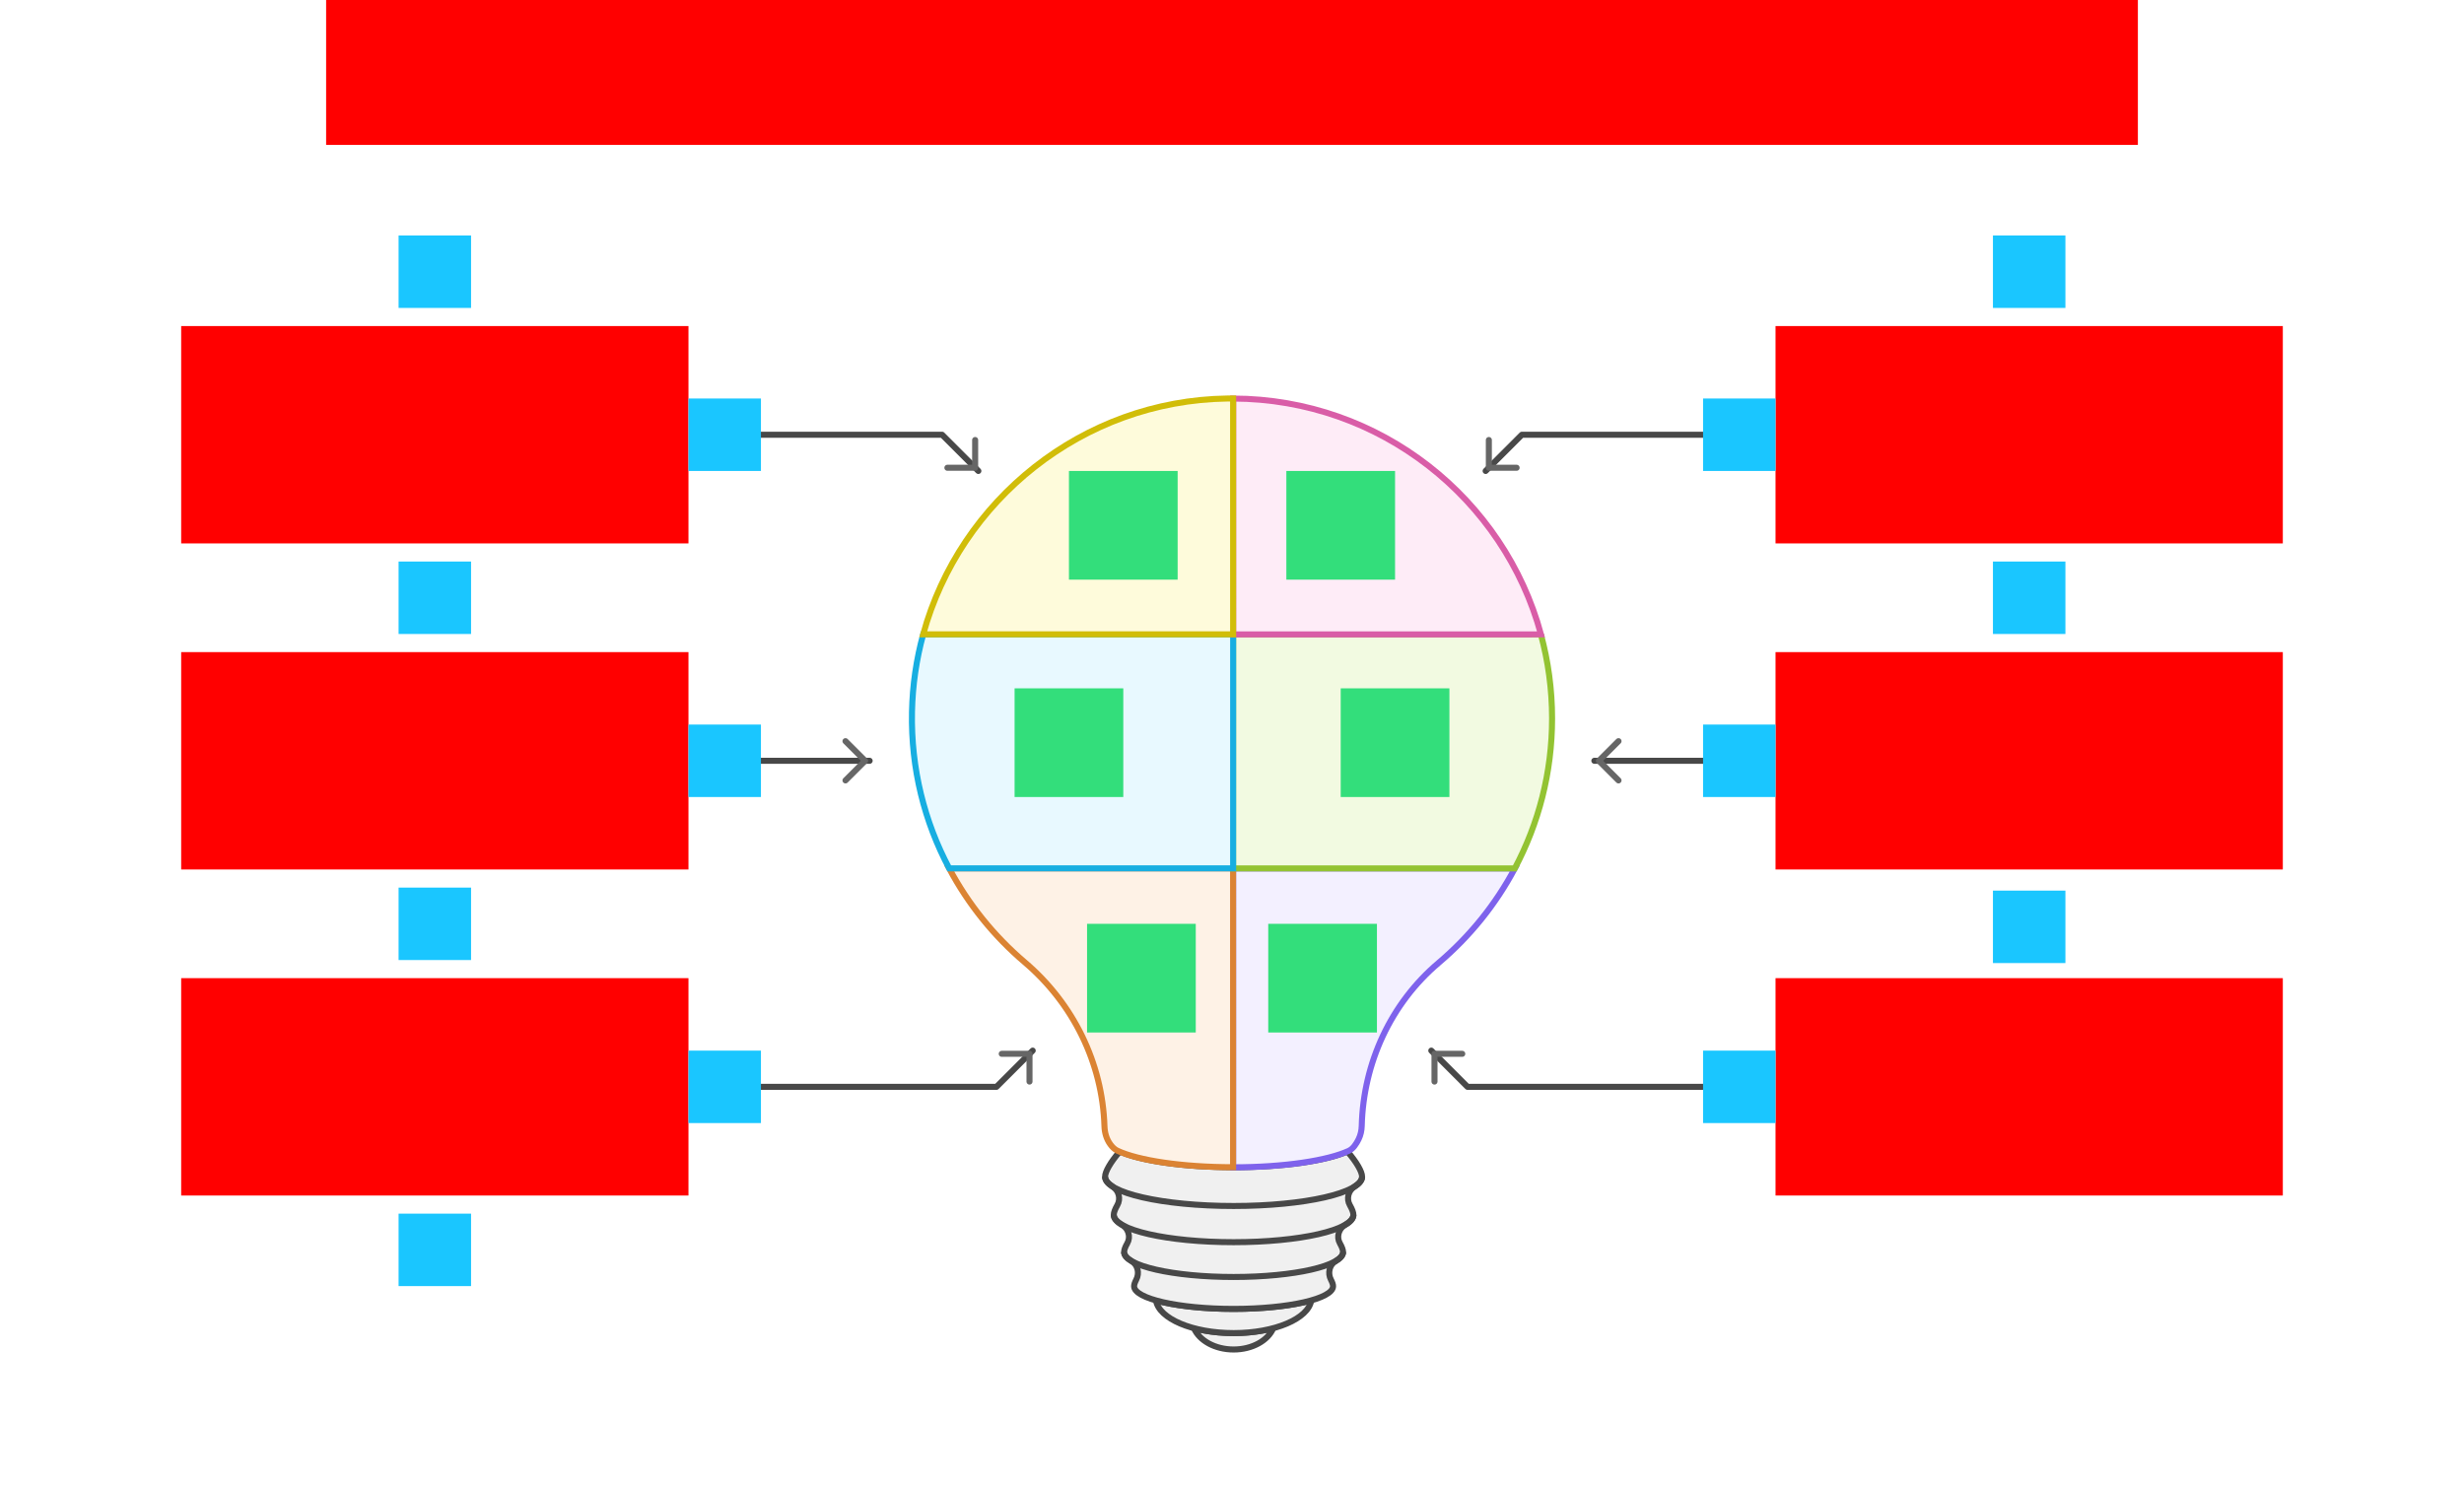 <svg xmlns="http://www.w3.org/2000/svg" width="816" height="492">    <g id="sector-lightbulb-v1--family--6">        <g id="lines">            <g id="g-0">                <g id="cu">                    <g id="cu_1" >                        <path id="Vector" transform="translate(395.405, 439.943)" fill="#f0f0f0" d="M0 0 C1.747 4.093 6.959 7.057 13.13 7.057 C19.3 7.057 24.512 4.093 26.259 0 C22.415 1.028 17.922 1.627 13.13 1.627 C8.337 1.627 3.844 1.028 0 0 Z"></path>
                        <path id="Vector_1" transform="translate(395.405, 439.943)" fill="none" stroke="#484848" stroke-width="2" stroke-linejoin="miter" stroke-linecap="none" stroke-miterlimit="10"  d="M 0 0 C 1.747 4.093 6.959 7.057 13.13 7.057 C 19.3 7.057 24.512 4.093 26.259 0 C 22.415 1.028 17.922 1.627 13.13 1.627 C 8.337 1.627 3.844 1.028 0 0 Z"></path></g>
                    <g id="cu_2" >                        <path id="Vector_2" transform="translate(382.825, 430.74)" fill="#f0f0f0" d="M0 0 C0.949 6.059 12.091 10.83 25.71 10.83 C39.329 10.83 50.481 6.049 51.42 0 C45.379 1.717 36.114 2.815 25.71 2.815 C15.306 2.815 6.031 1.717 0 0 Z"></path>
                        <path id="Vector_3" transform="translate(382.825, 430.74)" fill="none" stroke="#484848" stroke-width="2" stroke-linejoin="miter" stroke-linecap="none" stroke-miterlimit="10"  d="M 0 0 C 0.949 6.059 12.091 10.83 25.71 10.83 C 39.329 10.83 50.481 6.049 51.42 0 C 45.379 1.717 36.114 2.815 25.71 2.815 C 15.306 2.815 6.031 1.717 0 0 Z"></path></g>
                    <g id="cu_3" >                        <path id="Vector_4" transform="translate(365.971, 381.411)" fill="#f0f0f0" d="M4.862 0 C1.767 3.583 0 6.718 0 8.345 C0 9.492 0.879 10.591 2.476 11.619 C4.573 12.956 5.272 15.661 4.034 17.817 C3.275 19.135 2.876 20.233 2.876 20.981 C2.876 22.139 3.834 23.247 5.571 24.265 C7.728 25.523 8.577 28.258 7.338 30.434 C6.66 31.622 6.3 32.62 6.3 33.299 C6.3 34.347 7.159 35.345 8.716 36.273 C10.843 37.531 11.452 40.286 10.314 42.472 C9.855 43.36 9.605 44.099 9.605 44.628 C9.605 48.78 24.362 52.144 42.553 52.144 C60.745 52.144 75.502 48.78 75.502 44.628 C75.502 44.099 75.262 43.36 74.793 42.472 C73.655 40.286 74.274 37.531 76.391 36.273 C77.948 35.355 78.807 34.347 78.807 33.299 C78.807 32.62 78.447 31.632 77.769 30.434 C76.53 28.268 77.379 25.533 79.536 24.265 C81.283 23.247 82.231 22.139 82.231 20.981 C82.231 20.233 81.832 19.135 81.073 17.817 C79.835 15.661 80.534 12.946 82.631 11.619 C84.238 10.601 85.107 9.492 85.107 8.345 C85.107 6.718 83.34 3.583 80.245 0 C73.136 3.094 58.928 5.21 42.544 5.21 C26.159 5.21 11.971 3.094 4.862 0 Z"></path>
                        <path id="Vector_5" transform="translate(365.971, 381.411)" fill="none" stroke="#484848" stroke-width="2" stroke-linejoin="miter" stroke-linecap="none" stroke-miterlimit="10"  d="M 4.862 0 C 1.767 3.583 0 6.718 0 8.345 C 0 9.492 0.879 10.591 2.476 11.619 C 4.573 12.956 5.272 15.661 4.034 17.817 C 3.275 19.135 2.876 20.233 2.876 20.981 C 2.876 22.139 3.834 23.247 5.571 24.265 C 7.728 25.523 8.577 28.258 7.338 30.434 C 6.66 31.622 6.3 32.62 6.3 33.299 C 6.3 34.347 7.159 35.345 8.716 36.273 C 10.843 37.531 11.452 40.286 10.314 42.472 C 9.855 43.36 9.605 44.099 9.605 44.628 C 9.605 48.78 24.362 52.144 42.553 52.144 C 60.745 52.144 75.502 48.78 75.502 44.628 C 75.502 44.099 75.262 43.36 74.793 42.472 C 73.655 40.286 74.274 37.531 76.391 36.273 C 77.948 35.355 78.807 34.347 78.807 33.299 C 78.807 32.62 78.447 31.632 77.769 30.434 C 76.53 28.268 77.379 25.533 79.536 24.265 C 81.283 23.247 82.231 22.139 82.231 20.981 C 82.231 20.233 81.832 19.135 81.073 17.817 C 79.835 15.661 80.534 12.946 82.631 11.619 C 84.238 10.601 85.107 9.492 85.107 8.345 C 85.107 6.718 83.34 3.583 80.245 0 C 73.136 3.094 58.928 5.21 42.544 5.21 C 26.159 5.21 11.971 3.094 4.862 0 Z"></path></g>
                    <path id="Vector_6" transform="translate(372.271, 414.709)" fill="none" stroke="#484848" stroke-width="2" stroke-linejoin="miter" stroke-linecap="none" stroke-miterlimit="10"  d="M 0 0 C 0 4.572 16.235 8.275 36.263 8.275 C 56.292 8.275 72.527 4.572 72.527 0"></path>
                    <path id="Vector_7" transform="translate(368.847, 402.402)" fill="none" stroke="#484848" stroke-width="2" stroke-linejoin="miter" stroke-linecap="none" stroke-miterlimit="10"  d="M 0 0 C 0 5.001 17.772 9.053 39.688 9.053 C 61.604 9.053 79.376 5.001 79.376 0"></path>
                    <path id="Vector_8" transform="translate(365.971, 389.755)" fill="none" stroke="#484848" stroke-width="2" stroke-linejoin="miter" stroke-linecap="none" stroke-miterlimit="10"  d="M 0 0 C 0 5.36 19.06 9.712 42.563 9.712 C 66.067 9.712 85.127 5.36 85.127 0"></path></g></g>
            <g id="g-6">                <g id="cu_4">                    <g id="cu_5" >                        <path id="Vector_9" transform="translate(408.365, 287.643)" fill="#f3f0ff" d="M38.38 93.508 C31.501 96.762 16.904 99.008 0.01 99.008 L0 0 L93.294 0.01 C86.934 11.968 78.358 22.568 68.104 31.253 C52.218 44.698 43.133 64.481 42.603 85.243 C42.563 86.81 42.234 88.347 41.545 89.745 C40.826 91.202 39.758 92.859 38.38 93.508 Z"></path>
                        <path id="Vector_10" transform="translate(408.365, 287.643)" fill="none" stroke="#7e62ec" stroke-width="2" stroke-linejoin="miter" stroke-linecap="none" stroke-miterlimit="10"  d="M 0 0 L 93.294 0.01 C 86.934 11.968 78.358 22.568 68.104 31.253 C 52.218 44.698 43.133 64.481 42.603 85.243 C 42.563 86.81 42.234 88.347 41.545 89.745 C 40.826 91.202 39.758 92.859 38.38 93.508 C 31.501 96.762 16.904 99.008 0.01 99.008 L 0 0 Z"></path></g></g>
                <g id="ar-with-terminator">                    <path id="line" marker-end="url(#arrow)" transform="matrix(-1, -8.742277657347586e-8, 8.742277657347586e-8, -1, 576, 360)" fill="none" stroke="#484848" stroke-width="2" stroke-linejoin="round" stroke-linecap="round" stroke-miterlimit="4"  d="M 0 0 L 90 0 L 102 12"></path></g></g>
            <g id="g-5">                <g id="cu_6">                    <g id="cu_7" >                        <path id="Vector_11" transform="translate(314.332, 287.623)" fill="#fef2e6" d="M25.001 31.083 C14.827 22.429 6.32 11.888 0 0.01 L94.033 0 L94.023 98.998 C77.169 98.998 62.592 96.762 55.703 93.518 C54.794 93.089 54.006 92.3 53.377 91.432 C52.109 89.705 51.499 87.589 51.43 85.443 C50.761 64.431 41.076 44.758 25.001 31.083 Z"></path>
                        <path id="Vector_12" transform="translate(314.332, 287.623)" fill="none" stroke="#db8333" stroke-width="2" stroke-linejoin="miter" stroke-linecap="none" stroke-miterlimit="10"  d="M 94.033 0 L 94.023 98.998 C 77.169 98.998 62.592 96.762 55.703 93.518 C 54.794 93.089 54.006 92.3 53.377 91.432 C 52.109 89.705 51.499 87.589 51.43 85.443 C 50.761 64.431 41.076 44.758 25.001 31.083 C 14.827 22.429 6.32 11.888 0 0.01 L 94.033 0 Z"></path></g></g>
                <g id="ar-with-terminator_1">                    <path id="line_1" marker-end="url(#arrow)" transform="translate(240, 348)" fill="none" stroke="#484848" stroke-width="2" stroke-linejoin="round" stroke-linecap="round" stroke-miterlimit="4"  d="M 0 12 L 90 12 L 102 0"></path></g></g>
            <g id="g-4">                <g id="cu_8">                    <g id="cu_9" >                        <path id="Vector_13" transform="translate(408.355, 210.126)" fill="#f2fae1" d="M105.645 27.849 C105.645 45.796 101.172 62.705 93.294 77.517 L0 77.527 L0.01 0.01 L101.941 0 C104.347 8.874 105.645 18.206 105.645 27.849 Z"></path>
                        <path id="Vector_14" transform="translate(408.355, 210.126)" fill="none" stroke="#93c332" stroke-width="2" stroke-linejoin="miter" stroke-linecap="none" stroke-miterlimit="10"  d="M 0.01 0.01 L 101.951 0 L 101.941 0 M 0.01 0.01 L 101.941 0 M 0.01 0.01 L 0 77.527 L 93.294 77.517 C 101.172 62.705 105.645 45.796 105.645 27.849 C 105.645 18.206 104.347 8.874 101.941 0"></path></g></g>
                <g id="ar-with-terminator_2">                    <path id="line_2" marker-end="url(#arrow)" transform="matrix(-1, 0, 0, 1, 576, 252)" fill="none" stroke="#484848" stroke-width="2" stroke-linejoin="round" stroke-linecap="round" stroke-miterlimit="4"  d="M 0 0 L 48 0"></path></g></g>
            <g id="g-3">                <g id="cu_10">                    <g id="cu_11" >                        <path id="Vector_15" transform="translate(302, 210.106)" fill="#e8f9ff" d="M0.021 25.743 C0.201 16.859 1.479 8.245 3.735 0.01 L106.385 0 L106.375 77.517 L12.342 77.517 C4.155 62.126 -0.348 44.478 0.021 25.743 Z"></path>
                        <path id="Vector_16" transform="translate(302, 210.106)" fill="none" stroke="#17aee1" stroke-width="2" stroke-linejoin="miter" stroke-linecap="none" stroke-miterlimit="10"  d="M 106.375 77.517 L 106.385 0 L 3.735 0.01 C 1.479 8.245 0.201 16.859 0.021 25.743 C -0.348 44.478 4.155 62.126 12.342 77.517 L 106.375 77.517 Z"></path></g></g>
                <g id="ar-with-terminator_3">                    <path id="line_3" marker-end="url(#arrow)" transform="translate(240, 252)" fill="none" stroke="#484848" stroke-width="2" stroke-linejoin="round" stroke-linecap="round" stroke-miterlimit="4"  d="M 0 0 L 48 0"></path></g></g>
            <g id="g-2">                <g id="cu_12">                    <g id="cu_13" >                        <path id="Vector_17" transform="translate(408.385, 132.01)" fill="#feecf7" d="M0.01 0 C48.754 0.17 89.74 33.209 101.941 78.116 L0 78.126 L0.01 0 Z"></path>
                        <path id="Vector_18" transform="translate(408.385, 132.01)" fill="none" stroke="#d95da7" stroke-width="2" stroke-linejoin="miter" stroke-linecap="none" stroke-miterlimit="10"  d="M 0 78.126 L 0.01 0 C 48.754 0.17 89.74 33.209 101.941 78.116 L 0 78.126 Z"></path></g></g>
                <g id="ar-with-terminator_4">                    <path id="line_4" marker-end="url(#arrow)" transform="matrix(-1, 0, 0, 1, 576, 144)" fill="none" stroke="#484848" stroke-width="2" stroke-linejoin="round" stroke-linecap="round" stroke-miterlimit="4"  d="M 0 0 L 72 0 L 84 12"></path></g></g>
            <g id="g-1">                <g id="cu_14">                    <g id="cu_15" >                        <path id="Vector_19" transform="translate(305.725, 132)" fill="#fefbdb" d="M100.763 0 L102.64 0 L102.65 78.116 L0 78.116 C12.191 33.678 52.788 0.669 100.763 0 Z"></path>
                        <path id="Vector_20" transform="translate(305.725, 132)" fill="none" stroke="#d1bd08" stroke-width="2" stroke-linejoin="miter" stroke-linecap="none" stroke-miterlimit="10"  d="M 102.65 78.116 L 0 78.116 C 12.191 33.678 52.788 0.669 100.763 0 C 101.392 0 102.011 0 102.64 0 L 102.65 78.116 Z"></path></g></g>
                <g id="ar-with-terminator_5">                    <path id="line_5" marker-end="url(#arrow)" transform="translate(240, 144)" fill="none" stroke="#484848" stroke-width="2" stroke-linejoin="round" stroke-linecap="round" stroke-miterlimit="4"  d="M 0 0 L 72 0 L 84 12"></path></g></g></g>
        <path id="tx-cb-title" transform="matrix(1, -1.6081230200044232e-16, 1.6081230200044232e-16, 1, 108, 0)" fill="#ff00001a" d="M0 0 L600 0 L600 48 L0 48 L0 0 Z"></path>
        <rect id="bt-cc-add-7" fill="#1ac6ff33" transform="matrix(1, -8.326672684688674e-17, 8.326672684688674e-17, 1, 132, 402)" width="24" height="24" rx="0" ry="0"></rect>
        <rect id="bt-cc-add-6" fill="#1ac6ff33" transform="matrix(1, 5.551115123125783e-17, -5.551115123125783e-17, 1, 660, 295)" width="24" height="24" rx="0" ry="0"></rect>
        <rect id="bt-cc-add-5" fill="#1ac6ff33" transform="translate(132, 294)" width="24" height="24" rx="0" ry="0"></rect>
        <rect id="bt-cc-add-4" fill="#1ac6ff33" transform="matrix(1, 5.551115123125783e-17, -5.551115123125783e-17, 1, 660, 186)" width="24" height="24" rx="0" ry="0"></rect>
        <rect id="bt-cc-add-3" fill="#1ac6ff33" transform="matrix(1, -8.326672684688674e-17, 8.326672684688674e-17, 1, 132, 186)" width="24" height="24" rx="0" ry="0"></rect>
        <rect id="bt-cc-add-2" fill="#1ac6ff33" transform="matrix(1, 5.551115123125783e-17, -5.551115123125783e-17, 1, 660, 78)" width="24" height="24" rx="0" ry="0"></rect>
        <rect id="bt-cc-add-1" fill="#1ac6ff33" transform="matrix(1, 5.551115123125783e-17, -5.551115123125783e-17, 1, 132, 78)" width="24" height="24" rx="0" ry="0"></rect>
        <path id="ic-cc-1" transform="matrix(1, 1.1102230246251565e-16, -1.1102230246251565e-16, 1, 354, 156)" fill="#33de7b1a" d="M0 0 L36 0 L36 36 L0 36 L0 0 Z"></path>
        <path id="ic-cc-3" transform="translate(336, 228)" fill="#33de7b1a" d="M0 0 L36 0 L36 36 L0 36 L0 0 Z"></path>
        <path id="ic-cc-5" transform="matrix(1, -1.6653345369377348e-16, 1.6653345369377348e-16, 1, 360, 306)" fill="#33de7b1a" d="M0 0 L36 0 L36 36 L0 36 L0 0 Z"></path>
        <path id="ic-cc-6" transform="translate(420, 306)" fill="#33de7b1a" d="M0 0 L36 0 L36 36 L0 36 L0 0 Z"></path>
        <path id="ic-cc-4" transform="matrix(1, -1.6653345369377348e-16, 1.6653345369377348e-16, 1, 444, 228)" fill="#33de7b1a" d="M0 0 L36 0 L36 36 L0 36 L0 0 Z"></path>
        <path id="ic-cc-2" transform="matrix(1, -5.551115123125783e-17, 5.551115123125783e-17, 1, 426, 156)" fill="#33de7b1a" d="M0 0 L36 0 L36 36 L0 36 L0 0 Z"></path>
        <path id="tx-rc-1" transform="matrix(1, -5.551115123125783e-17, 5.551115123125783e-17, 1, 60, 108)" fill="#ff00001a" d="M0 0 L168 0 L168 72 L0 72 L0 0 Z"></path>
        <path id="tx-rc-3" transform="translate(60, 216)" fill="#ff00001a" d="M0 0 L168 0 L168 72 L0 72 L0 0 Z"></path>
        <path id="tx-rc-5" transform="matrix(1, -5.551115123125783e-17, 5.551115123125783e-17, 1, 60, 324)" fill="#ff00001a" d="M0 0 L168 0 L168 72 L0 72 L0 0 Z"></path>
        <path id="tx-lc-6" transform="matrix(1, -5.551115123125783e-17, 5.551115123125783e-17, 1, 588, 324)" fill="#ff00001a" d="M0 0 L168 0 L168 72 L0 72 L0 0 Z"></path>
        <path id="tx-lc-4" transform="translate(588, 216)" fill="#ff00001a" d="M0 0 L168 0 L168 72 L0 72 L0 0 Z"></path>
        <path id="tx-lc-2" transform="matrix(1, -5.551115123125783e-17, 5.551115123125783e-17, 1, 588, 108)" fill="#ff00001a" d="M0 0 L168 0 L168 72 L0 72 L0 0 Z"></path>
        <rect id="bt-cc-remove-6" fill="#1ac6ff33" transform="matrix(1, -5.551115123125783e-17, 5.551115123125783e-17, 1, 564, 348)" width="24" height="24" rx="0" ry="0"></rect>
        <rect id="bt-cc-remove-5" fill="#1ac6ff33" transform="matrix(1, 0, 0, 1, 228, 348)" width="24" height="24" rx="0" ry="0"></rect>
        <rect id="bt-cc-remove-4" fill="#1ac6ff33" transform="matrix(1, -5.551115123125783e-17, 5.551115123125783e-17, 1, 564, 240)" width="24" height="24" rx="0" ry="0"></rect>
        <rect id="bt-cc-remove-3" fill="#1ac6ff33" transform="matrix(1, -5.551115123125783e-17, 5.551115123125783e-17, 1, 228, 240)" width="24" height="24" rx="0" ry="0"></rect>
        <rect id="bt-cc-remove-2" fill="#1ac6ff33" transform="matrix(1, -5.551115123125783e-17, 5.551115123125783e-17, 1, 564, 132)" width="24" height="24" rx="0" ry="0"></rect>
        <rect id="bt-cc-remove-1" fill="#1ac6ff33" transform="matrix(1, 0, 0, 1, 228, 132)" width="24" height="24" rx="0" ry="0"></rect></g>
    <defs >        <marker id="arrow" viewBox="-13 -13 26 26" refX="0" refY="0" markerWidth="13" markerHeight="13" markerUnits="strokeWidth" orient="auto-start-reverse">            <path d="M -8 -6.5 L -1.5 0 L -8 6.5" stroke="#666666" fill="none" stroke-width="2" stroke-linejoin="round" stroke-linecap="round"></path></marker></defs></svg>